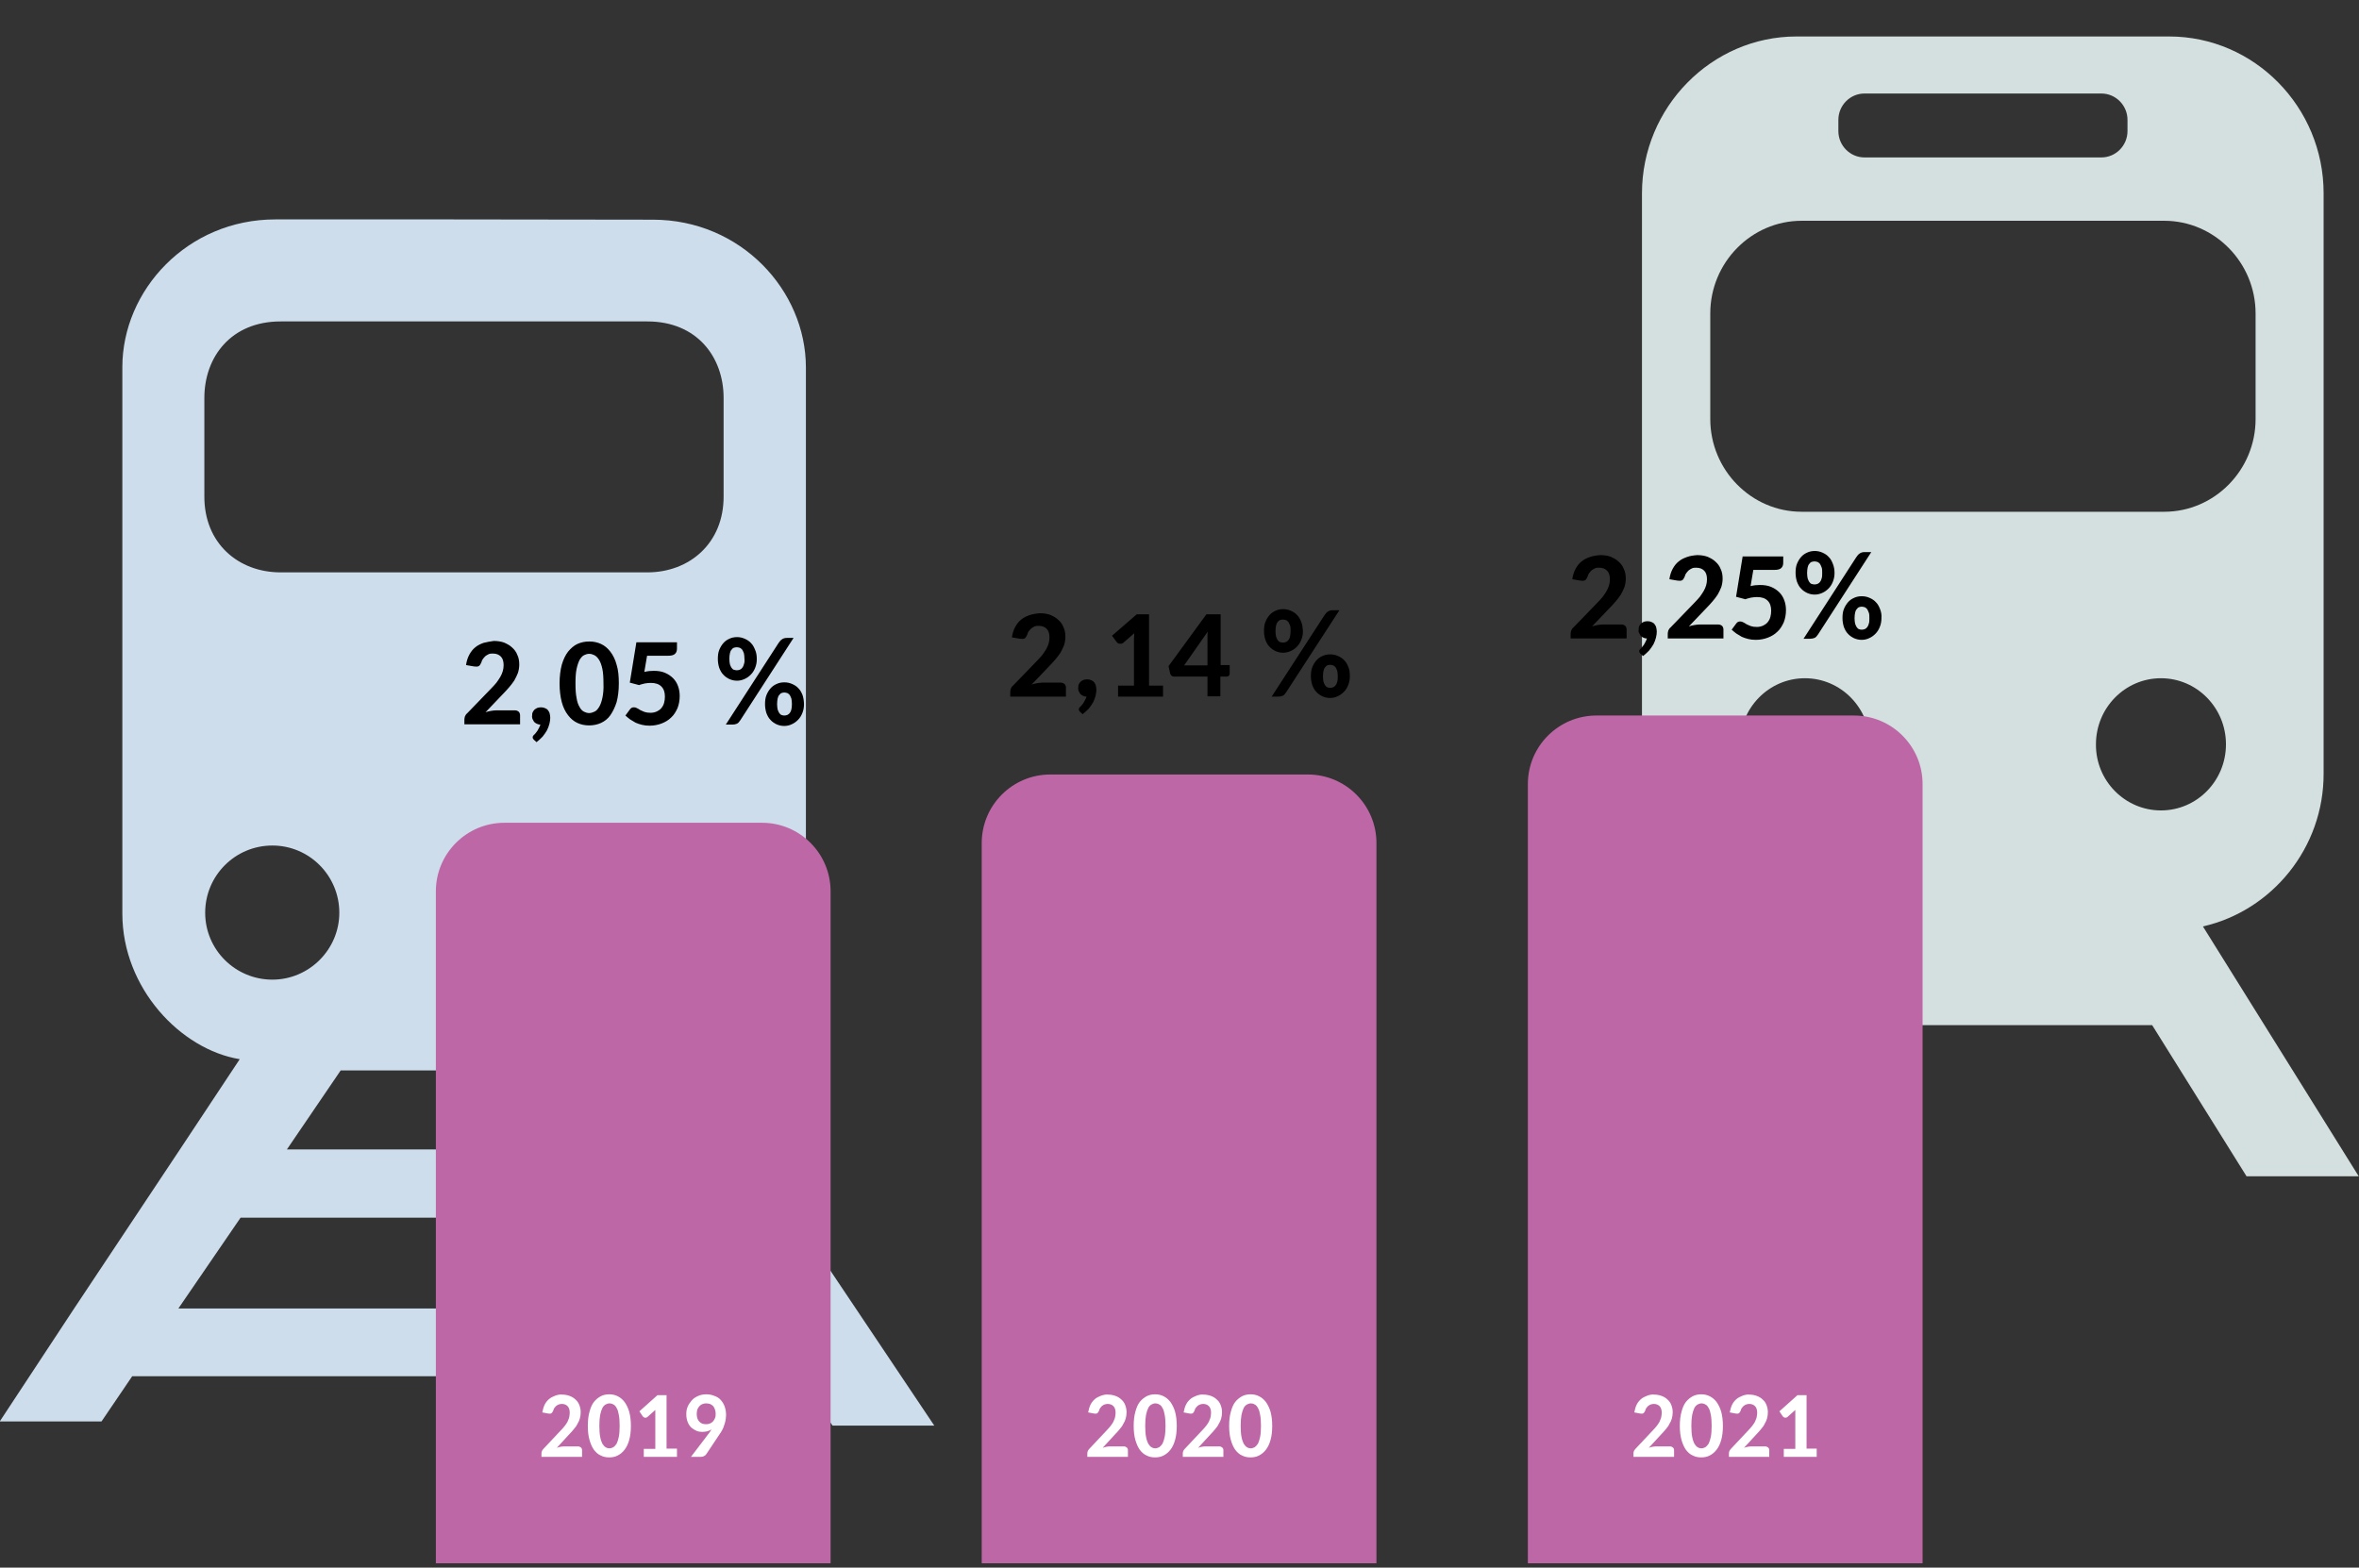 <?xml version="1.0" encoding="UTF-8"?>
<svg xmlns="http://www.w3.org/2000/svg" xmlns:xlink="http://www.w3.org/1999/xlink" version="1.1" id="Ebene_1" x="0px" y="0px" width="860px" height="571.6px" viewBox="0 0 860 571.6" style="enable-background:new 0 0 860 571.6;" xml:space="preserve">
<rect x="0" y="0" width="860" height="571.6" fill="#333333" stroke="none"/>
<style type="text/css">
	.st0{clip-path:url(#SVGID_2_);fill:#D3E0DF;}
	.st1{clip-path:url(#SVGID_2_);fill:#CDDDEB;}
	.st2{fill:#BE67A6;}
	.st3{fill:#FFFFFF;}
</style>
<g>
	<g>
		<defs>
			<rect id="SVGID_1_" width="859.9" height="570"></rect>
		</defs>
		<clipPath id="SVGID_2_">
			<use xlink:href="#SVGID_1_" style="overflow:visible;"></use>
		</clipPath>
		<path class="st0" d="M803.1,337.8l56.8,91.1H819l-34.4-55.1H661.1l-34.4,55.1h-40.8l56.8-91.1c-25.2-5.7-44.1-28.6-44.1-55.8V70.5    c0-31.4,25.4-57.2,56.3-57.2h135.9c31,0,56.3,25.7,56.3,57.2V282C847.2,309.2,828.2,332.1,803.1,337.8L803.1,337.8z M787.8,295.5    c13.1,0,23.7-10.8,23.7-24.1c0-13.3-10.6-24.1-23.7-24.1c-13.1,0-23.7,10.8-23.7,24.1C764,284.7,774.7,295.5,787.8,295.5    L787.8,295.5z M658,295.5c13.1,0,23.7-10.8,23.7-24.1c0-13.3-10.6-24.1-23.7-24.1c-13.1,0-23.7,10.8-23.7,24.1    C634.2,284.7,644.9,295.5,658,295.5L658,295.5z M775.6,43.7c0-5.3-4.3-9.6-9.5-9.6h-86.4c-5.2,0-9.5,4.3-9.5,9.6v4.1    c0,5.3,4.3,9.6,9.5,9.6h86.4c5.2,0,9.5-4.3,9.5-9.6V43.7L775.6,43.7z M822.3,114.3c0-18.6-15-33.8-33.3-33.8H656.8    c-18.3,0-33.3,15.2-33.3,33.8v38.5c0,18.6,15,33.8,33.3,33.8H789c18.3,0,33.3-15.2,33.3-33.8V114.3L822.3,114.3z"></path>
		<path class="st1" d="M65.1,477L87.7,444h164l22.6,33.1H65.1L65.1,477z M104.6,419.1l19.6-28.8H215l19.7,28.8H104.6L104.6,419.1z     M99.3,357.2c-13.5,0-24.5-10.9-24.5-24.4c0-13.5,10.9-24.5,24.5-24.5c13.5,0,24.4,11,24.4,24.5    C123.7,346.2,112.7,357.2,99.3,357.2 M238.5,357.2c-13.5,0-24.5-10.9-24.5-24.4c0-13.5,10.9-24.5,24.5-24.5    c13.5,0,24.4,11,24.4,24.5C262.9,346.2,252,357.2,238.5,357.2 M102.3,208.7c-15.4,0-27.9-10.6-27.8-27.8v-35.8    c0-14.9,9.7-27.9,27.8-27.9H236c18.1,0,27.8,13,27.8,27.9v35.8c0.1,17.2-12.5,27.8-27.8,27.8H102.3L102.3,208.7z M163.3,80    l-62.9,0c-32.1,0-55.8,25.8-55.8,53.9v199.2c0,27.2,21.3,49.6,42.8,53.1l-21.8,32.9L27.1,477l-27.2,41.3H37l11.2-16.5h243l12.3,18    h37.1l-89.6-133.7c21.4-3.5,42.8-25.8,42.8-53.1V134c0-28.1-23.7-53.9-55.8-53.9L163.3,80L163.3,80z"></path>
	</g>
	<path d="M176.3,234.4c-1.1,0.4-2.2,0.9-3,1.6c-0.9,0.7-1.6,1.6-2.2,2.7c-0.6,1.1-1,2.4-1.2,3.8l2.9,0.5c0.7,0.1,1.3,0.1,1.7-0.1   c0.4-0.2,0.7-0.7,1-1.4c0.1-0.5,0.3-0.9,0.6-1.3c0.3-0.4,0.6-0.7,0.9-1c0.4-0.3,0.8-0.5,1.2-0.7c0.5-0.2,0.9-0.2,1.5-0.2   c1.3,0,2.2,0.4,2.9,1.1c0.7,0.7,1,1.8,1,3.1c0,0.8-0.1,1.5-0.3,2.2c-0.2,0.7-0.5,1.4-0.9,2.1c-0.4,0.7-0.9,1.4-1.4,2.1   c-0.6,0.7-1.2,1.4-2,2.2l-8.7,9c-0.4,0.3-0.6,0.7-0.8,1.1c-0.1,0.4-0.2,0.8-0.2,1.1v1.8h20.3v-3.3c0-0.5-0.2-1-0.5-1.3   c-0.4-0.3-0.8-0.5-1.4-0.5h-6.8c-0.6,0-1.2,0.1-1.9,0.2c-0.7,0.1-1.4,0.3-2,0.5l6.4-6.7c0.8-0.8,1.5-1.6,2.2-2.4   c0.7-0.8,1.3-1.6,1.9-2.5c0.5-0.9,0.9-1.7,1.3-2.7c0.3-0.9,0.5-2,0.5-3.1c0-1.3-0.2-2.5-0.7-3.5c-0.4-1.1-1.1-2-1.9-2.7   c-0.8-0.8-1.8-1.3-2.9-1.8c-1.1-0.4-2.4-0.6-3.8-0.6C178.7,233.9,177.4,234.1,176.3,234.4L176.3,234.4z M194.1,262.1   c0.2,0.4,0.4,0.7,0.6,1.1c0.3,0.3,0.6,0.5,1,0.7c0.4,0.2,0.8,0.3,1.3,0.3c-0.1,0.4-0.3,0.8-0.5,1.2c-0.2,0.4-0.4,0.7-0.6,1.1   c-0.2,0.3-0.5,0.6-0.7,0.9c-0.2,0.2-0.4,0.5-0.6,0.6c-0.1,0.1-0.2,0.3-0.3,0.4c-0.1,0.2-0.1,0.3-0.1,0.4c0,0.2,0,0.3,0.1,0.5   c0.1,0.1,0.2,0.3,0.3,0.4l1,0.9c0.8-0.6,1.5-1.3,2.2-2c0.6-0.7,1.1-1.5,1.6-2.3c0.4-0.8,0.7-1.6,0.9-2.4c0.2-0.8,0.3-1.5,0.3-2.2   c0-0.5-0.1-1-0.2-1.5c-0.1-0.5-0.4-0.9-0.6-1.2c-0.3-0.4-0.6-0.6-1.1-0.8c-0.4-0.2-0.9-0.3-1.5-0.3c-0.5,0-0.9,0.1-1.3,0.2   c-0.4,0.2-0.7,0.4-1,0.6c-0.3,0.3-0.5,0.6-0.7,1c-0.2,0.4-0.2,0.8-0.2,1.2C193.9,261.2,194,261.7,194.1,262.1L194.1,262.1z    M224.8,242.4c-0.5-1.9-1.3-3.5-2.3-4.8c-1-1.3-2.1-2.2-3.4-2.8c-1.3-0.6-2.7-0.9-4.3-0.9c-1.5,0-3,0.3-4.3,0.9   c-1.3,0.6-2.4,1.6-3.4,2.8c-1,1.3-1.7,2.8-2.3,4.8c-0.5,1.9-0.8,4.2-0.8,6.8s0.3,4.9,0.8,6.8c0.5,1.9,1.3,3.5,2.3,4.8   c1,1.3,2.1,2.2,3.4,2.8c1.3,0.6,2.7,0.9,4.3,0.9c1.5,0,3-0.3,4.3-0.9c1.3-0.6,2.5-1.5,3.4-2.8s1.7-2.9,2.3-4.8   c0.5-1.9,0.8-4.2,0.8-6.8S225.4,244.3,224.8,242.4L224.8,242.4z M219.6,254.5c-0.3,1.4-0.7,2.5-1.2,3.3c-0.5,0.8-1,1.4-1.7,1.7   c-0.6,0.3-1.3,0.5-1.9,0.5c-0.7,0-1.3-0.2-1.9-0.5c-0.6-0.3-1.2-0.9-1.6-1.7c-0.5-0.8-0.9-1.9-1.1-3.3c-0.3-1.4-0.4-3.2-0.4-5.3   c0-2.1,0.1-3.9,0.4-5.3c0.3-1.4,0.7-2.5,1.1-3.3c0.5-0.8,1-1.4,1.6-1.7c0.6-0.3,1.2-0.5,1.9-0.5c0.7,0,1.3,0.2,1.9,0.5   c0.6,0.3,1.2,0.9,1.7,1.7c0.5,0.8,0.9,1.9,1.2,3.3c0.3,1.4,0.4,3.2,0.4,5.3C220.1,251.3,219.9,253.1,219.6,254.5L219.6,254.5z    M246.7,234.2H232l-2.4,14.7l3.4,0.9c0.7-0.3,1.4-0.4,2.1-0.6c0.7-0.1,1.4-0.2,2.1-0.2c1.7,0,3,0.4,3.9,1.3   c0.9,0.9,1.3,2.1,1.3,3.7c0,0.8-0.1,1.6-0.3,2.3c-0.2,0.7-0.5,1.3-1,1.9c-0.4,0.5-1,0.9-1.6,1.2c-0.7,0.3-1.4,0.5-2.3,0.5   c-0.9,0-1.6-0.1-2.2-0.3c-0.6-0.2-1.1-0.5-1.6-0.7c-0.4-0.3-0.8-0.5-1.2-0.7c-0.3-0.2-0.7-0.3-1.1-0.3c-0.6,0-1,0.2-1.4,0.7   l-1.7,2.3c0.5,0.5,1.1,0.9,1.7,1.4c0.6,0.4,1.3,0.8,2,1.2c0.7,0.3,1.5,0.6,2.4,0.8s1.7,0.3,2.7,0.3c1.6,0,3.1-0.3,4.4-0.8   c1.3-0.5,2.5-1.2,3.5-2.2c1-0.9,1.7-2.1,2.3-3.4c0.5-1.3,0.8-2.8,0.8-4.4c0-1.3-0.2-2.5-0.6-3.6c-0.4-1.1-1-2.1-1.8-2.9   c-0.8-0.8-1.8-1.5-3-2c-1.2-0.5-2.5-0.7-4.1-0.7c-1.1,0-2.2,0.1-3.4,0.4l1-5.9h7.7c1.1,0,2-0.2,2.5-0.7c0.5-0.5,0.7-1.1,0.7-1.9   V234.2L246.7,234.2z M275.3,237c-0.4-1-0.8-1.8-1.5-2.5c-0.6-0.7-1.4-1.2-2.3-1.6c-0.9-0.4-1.8-0.6-2.8-0.6c-1,0-2,0.2-2.8,0.6   c-0.9,0.4-1.6,0.9-2.2,1.6c-0.6,0.7-1.1,1.5-1.5,2.5c-0.4,1-0.5,2.1-0.5,3.3c0,1.2,0.2,2.2,0.5,3.2c0.4,1,0.8,1.8,1.5,2.5   c0.6,0.7,1.4,1.2,2.2,1.6c0.9,0.4,1.8,0.6,2.8,0.6c0.9,0,1.8-0.2,2.7-0.6c0.9-0.4,1.6-0.9,2.3-1.6c0.7-0.7,1.2-1.5,1.6-2.5   c0.4-1,0.6-2,0.6-3.2C275.9,239,275.7,237.9,275.3,237L275.3,237z M271.2,242.2c-0.1,0.5-0.3,0.9-0.6,1.3c-0.2,0.3-0.5,0.5-0.9,0.7   c-0.3,0.1-0.7,0.2-1.1,0.2c-0.4,0-0.7-0.1-1.1-0.2c-0.3-0.1-0.6-0.4-0.8-0.7c-0.2-0.3-0.4-0.7-0.6-1.3c-0.1-0.5-0.2-1.2-0.2-2   c0-0.8,0.1-1.5,0.2-2c0.1-0.5,0.3-1,0.6-1.3c0.2-0.3,0.5-0.6,0.8-0.7c0.3-0.1,0.7-0.2,1.1-0.2c0.4,0,0.7,0.1,1.1,0.2   c0.3,0.1,0.6,0.4,0.9,0.7c0.2,0.3,0.4,0.8,0.6,1.3c0.1,0.5,0.2,1.2,0.2,2C271.5,241,271.4,241.7,271.2,242.2L271.2,242.2z    M292.6,253.5c-0.4-1-0.8-1.8-1.5-2.5c-0.6-0.7-1.4-1.2-2.3-1.6c-0.9-0.4-1.8-0.6-2.9-0.6c-1,0-2,0.2-2.8,0.6   c-0.9,0.4-1.6,0.9-2.2,1.6c-0.6,0.7-1.1,1.5-1.5,2.5c-0.4,1-0.5,2.1-0.5,3.3c0,1.2,0.2,2.2,0.5,3.2c0.4,1,0.8,1.8,1.5,2.5   c0.6,0.7,1.4,1.2,2.2,1.6c0.9,0.4,1.8,0.6,2.8,0.6c0.9,0,1.9-0.2,2.7-0.6c0.9-0.4,1.6-0.9,2.3-1.6c0.7-0.7,1.2-1.5,1.6-2.5   c0.4-1,0.6-2,0.6-3.2C293.1,255.6,292.9,254.5,292.6,253.5L292.6,253.5z M288.5,258.7c-0.1,0.5-0.3,0.9-0.6,1.3   c-0.2,0.3-0.5,0.5-0.9,0.7c-0.3,0.1-0.7,0.2-1.1,0.2c-0.4,0-0.7-0.1-1-0.2s-0.6-0.4-0.8-0.7c-0.2-0.3-0.4-0.7-0.6-1.3   c-0.1-0.5-0.2-1.2-0.2-2c0-0.8,0.1-1.5,0.2-2c0.1-0.5,0.3-1,0.6-1.3c0.2-0.3,0.5-0.6,0.8-0.7c0.3-0.1,0.7-0.2,1-0.2   c0.4,0,0.7,0.1,1.1,0.2c0.3,0.1,0.6,0.4,0.9,0.7c0.2,0.3,0.4,0.8,0.6,1.3c0.1,0.5,0.2,1.2,0.2,2   C288.7,257.6,288.6,258.2,288.5,258.7L288.5,258.7z M289.3,232.6h-2.5c-0.7,0-1.3,0.2-1.7,0.5c-0.5,0.3-0.9,0.8-1.3,1.4l-19.2,29.7   h2.4c0.6,0,1.1-0.1,1.6-0.3c0.5-0.2,0.9-0.7,1.3-1.3L289.3,232.6L289.3,232.6z"></path>
	<path d="M375.3,224.3c-1.1,0.4-2.2,0.9-3,1.6c-0.9,0.7-1.6,1.6-2.2,2.7c-0.6,1.1-1,2.4-1.2,3.8l2.9,0.5c0.7,0.1,1.3,0.1,1.7-0.1   c0.4-0.2,0.7-0.7,1-1.4c0.1-0.5,0.3-0.9,0.6-1.3c0.3-0.4,0.6-0.7,0.9-1c0.4-0.3,0.8-0.5,1.2-0.7c0.5-0.2,0.9-0.2,1.5-0.2   c1.3,0,2.2,0.4,2.9,1.1c0.7,0.7,1,1.8,1,3.1c0,0.8-0.1,1.5-0.3,2.2c-0.2,0.7-0.5,1.4-0.9,2.1c-0.4,0.7-0.9,1.4-1.4,2.1   c-0.6,0.7-1.2,1.4-2,2.2l-8.7,9c-0.4,0.3-0.6,0.7-0.8,1.1c-0.1,0.4-0.2,0.8-0.2,1.1v1.8h20.3v-3.3c0-0.5-0.2-1-0.5-1.3   c-0.4-0.3-0.8-0.5-1.4-0.5H380c-0.6,0-1.2,0.1-1.9,0.2c-0.7,0.1-1.4,0.3-2,0.5l6.4-6.7c0.8-0.8,1.5-1.6,2.2-2.4   c0.7-0.8,1.3-1.6,1.9-2.5c0.5-0.9,0.9-1.7,1.3-2.7c0.3-0.9,0.5-2,0.5-3.1c0-1.3-0.2-2.5-0.7-3.5c-0.4-1.1-1.1-2-1.9-2.7   c-0.8-0.8-1.8-1.3-2.9-1.8c-1.1-0.4-2.4-0.6-3.8-0.6C377.7,223.7,376.5,223.9,375.3,224.3L375.3,224.3z M393.2,251.9   c0.2,0.4,0.4,0.7,0.6,1.1c0.3,0.3,0.6,0.5,1,0.7c0.4,0.2,0.8,0.3,1.3,0.3c-0.1,0.4-0.3,0.8-0.5,1.2c-0.2,0.4-0.4,0.7-0.6,1.1   c-0.2,0.3-0.5,0.6-0.7,0.9c-0.2,0.2-0.4,0.5-0.6,0.6c-0.1,0.1-0.2,0.3-0.3,0.4c-0.1,0.2-0.1,0.3-0.1,0.4c0,0.2,0,0.3,0.1,0.5   c0.1,0.1,0.2,0.3,0.3,0.4l1,0.9c0.8-0.6,1.5-1.3,2.2-2c0.6-0.7,1.1-1.5,1.6-2.3c0.4-0.8,0.7-1.6,0.9-2.4c0.2-0.8,0.3-1.5,0.3-2.2   c0-0.5-0.1-1-0.2-1.5c-0.1-0.5-0.4-0.9-0.6-1.2c-0.3-0.4-0.6-0.6-1.1-0.8c-0.4-0.2-0.9-0.3-1.5-0.3c-0.5,0-0.9,0.1-1.3,0.2   c-0.4,0.2-0.7,0.4-1,0.6c-0.3,0.3-0.5,0.6-0.7,1c-0.2,0.4-0.2,0.8-0.2,1.2C393,251.1,393.1,251.5,393.2,251.9L393.2,251.9z    M407.6,254h16.4V250h-5.1v-26h-4.5l-9,7.8l1.7,2.3c0.1,0.1,0.2,0.2,0.4,0.4c0.2,0.1,0.4,0.2,0.6,0.2s0.5,0,0.7,0   c0.3,0,0.5-0.2,0.8-0.4l3.9-3.4c0,0.8-0.1,1.5-0.1,2.2V250h-5.8V254L407.6,254z M445,224h-5.2L426,242.9l0.6,2.7   c0.1,0.3,0.3,0.6,0.5,0.8c0.3,0.2,0.6,0.3,0.9,0.3h12.2v7.2h4.7v-7.2h2.3c0.3,0,0.6-0.1,0.8-0.3c0.2-0.2,0.3-0.5,0.3-0.8v-3.1H445   V224L445,224z M440.2,242.6h-8.5l8.6-12.3c-0.1,0.6-0.1,1.1-0.1,1.6c0,0.5,0,1,0,1.4V242.6L440.2,242.6z M474.4,226.8   c-0.4-1-0.8-1.8-1.5-2.5c-0.6-0.7-1.4-1.2-2.3-1.6c-0.9-0.4-1.8-0.6-2.8-0.6c-1,0-2,0.2-2.8,0.6c-0.9,0.4-1.6,0.9-2.2,1.6   c-0.6,0.7-1.1,1.5-1.5,2.5c-0.4,1-0.5,2.1-0.5,3.3c0,1.2,0.2,2.2,0.5,3.2c0.4,1,0.8,1.8,1.5,2.5c0.6,0.7,1.4,1.2,2.2,1.6   c0.9,0.4,1.8,0.6,2.8,0.6c0.9,0,1.8-0.2,2.7-0.6c0.9-0.4,1.6-0.9,2.3-1.6c0.7-0.7,1.2-1.5,1.6-2.5c0.4-1,0.6-2,0.6-3.2   C474.9,228.9,474.8,227.8,474.4,226.8L474.4,226.8z M470.3,232.1c-0.1,0.5-0.3,0.9-0.6,1.3c-0.2,0.3-0.5,0.5-0.9,0.7   c-0.3,0.1-0.7,0.2-1.1,0.2c-0.4,0-0.7-0.1-1.1-0.2c-0.3-0.1-0.6-0.4-0.8-0.7c-0.2-0.3-0.4-0.7-0.6-1.3c-0.1-0.5-0.2-1.2-0.2-2   c0-0.8,0.1-1.5,0.2-2c0.1-0.5,0.3-1,0.6-1.3c0.2-0.3,0.5-0.6,0.8-0.7c0.3-0.1,0.7-0.2,1.1-0.2c0.4,0,0.7,0.1,1.1,0.2   c0.3,0.1,0.6,0.4,0.9,0.7c0.2,0.3,0.4,0.8,0.6,1.3s0.2,1.2,0.2,2C470.5,230.9,470.4,231.5,470.3,232.1L470.3,232.1z M491.6,243.3   c-0.4-1-0.8-1.8-1.5-2.5c-0.6-0.7-1.4-1.2-2.3-1.6c-0.9-0.4-1.8-0.6-2.9-0.6c-1,0-2,0.2-2.8,0.6c-0.9,0.4-1.6,0.9-2.2,1.6   c-0.6,0.7-1.1,1.5-1.5,2.5c-0.4,1-0.5,2.1-0.5,3.3c0,1.2,0.2,2.2,0.5,3.2c0.4,1,0.8,1.8,1.5,2.5c0.6,0.7,1.4,1.2,2.2,1.6   c0.9,0.4,1.8,0.6,2.8,0.6c0.9,0,1.9-0.2,2.7-0.6c0.9-0.4,1.6-0.9,2.3-1.6c0.7-0.7,1.2-1.5,1.6-2.5c0.4-1,0.6-2,0.6-3.2   C492.1,245.4,492,244.3,491.6,243.3L491.6,243.3z M487.5,248.6c-0.1,0.5-0.3,0.9-0.6,1.3c-0.2,0.3-0.5,0.5-0.9,0.7   c-0.3,0.1-0.7,0.2-1.1,0.2c-0.4,0-0.7-0.1-1-0.2c-0.3-0.1-0.6-0.4-0.8-0.7c-0.2-0.3-0.4-0.7-0.6-1.3c-0.1-0.5-0.2-1.2-0.2-2   c0-0.8,0.1-1.5,0.2-2c0.1-0.5,0.3-1,0.6-1.3c0.2-0.3,0.5-0.6,0.8-0.7c0.3-0.1,0.7-0.2,1-0.2c0.4,0,0.7,0.1,1.1,0.2   c0.3,0.1,0.6,0.4,0.9,0.7c0.2,0.3,0.4,0.8,0.6,1.3c0.1,0.5,0.2,1.2,0.2,2C487.7,247.4,487.7,248,487.5,248.6L487.5,248.6z    M488.3,222.5h-2.5c-0.7,0-1.3,0.2-1.7,0.5c-0.5,0.3-0.9,0.8-1.3,1.4L463.6,254h2.4c0.6,0,1.1-0.1,1.6-0.3c0.5-0.2,0.9-0.7,1.3-1.3   L488.3,222.5L488.3,222.5z"></path>
	<path d="M579.6,203.1c-1.1,0.4-2.2,0.9-3,1.6c-0.9,0.7-1.6,1.6-2.2,2.7c-0.6,1.1-1,2.4-1.2,3.8l2.9,0.5c0.7,0.1,1.3,0.1,1.7-0.1   c0.4-0.2,0.7-0.7,1-1.4c0.1-0.5,0.3-0.9,0.6-1.3c0.3-0.4,0.6-0.7,0.9-1c0.4-0.3,0.8-0.5,1.2-0.7c0.5-0.2,0.9-0.2,1.5-0.2   c1.3,0,2.2,0.4,2.9,1.1c0.7,0.7,1,1.8,1,3.1c0,0.8-0.1,1.5-0.3,2.2c-0.2,0.7-0.5,1.4-0.9,2.1c-0.4,0.7-0.9,1.4-1.4,2.1   c-0.6,0.7-1.2,1.4-2,2.2l-8.7,9c-0.4,0.3-0.6,0.7-0.8,1.1c-0.1,0.4-0.2,0.8-0.2,1.1v1.8H593v-3.3c0-0.5-0.2-1-0.5-1.3   c-0.4-0.3-0.8-0.5-1.4-0.5h-6.8c-0.6,0-1.2,0.1-1.9,0.2c-0.7,0.1-1.4,0.3-2,0.5l6.4-6.7c0.8-0.8,1.5-1.6,2.2-2.4   c0.7-0.8,1.3-1.6,1.9-2.5c0.5-0.9,0.9-1.7,1.3-2.7c0.3-0.9,0.5-2,0.5-3.1c0-1.3-0.2-2.5-0.7-3.5c-0.4-1.1-1.1-2-1.9-2.7   c-0.8-0.8-1.8-1.3-2.9-1.8c-1.1-0.4-2.4-0.6-3.8-0.6C582,202.5,580.8,202.7,579.6,203.1L579.6,203.1z M597.5,230.7   c0.2,0.4,0.4,0.7,0.6,1.1c0.3,0.3,0.6,0.5,1,0.7c0.4,0.2,0.8,0.3,1.3,0.3c-0.1,0.4-0.3,0.8-0.5,1.2c-0.2,0.4-0.4,0.7-0.6,1.1   c-0.2,0.3-0.5,0.6-0.7,0.9c-0.2,0.2-0.4,0.5-0.6,0.6c-0.1,0.1-0.2,0.3-0.3,0.4c-0.1,0.2-0.1,0.3-0.1,0.4c0,0.2,0,0.3,0.1,0.5   c0.1,0.1,0.2,0.3,0.3,0.4l1,0.9c0.8-0.6,1.5-1.3,2.2-2c0.6-0.7,1.1-1.5,1.6-2.3c0.4-0.8,0.7-1.6,0.9-2.4c0.2-0.8,0.3-1.5,0.3-2.2   c0-0.5-0.1-1-0.2-1.5c-0.1-0.5-0.4-0.9-0.6-1.2c-0.3-0.4-0.6-0.6-1.1-0.8c-0.4-0.2-0.9-0.3-1.5-0.3c-0.5,0-0.9,0.1-1.3,0.2   c-0.4,0.2-0.7,0.4-1,0.6c-0.3,0.3-0.5,0.6-0.7,1c-0.2,0.4-0.2,0.8-0.2,1.2C597.3,229.9,597.3,230.3,597.5,230.7L597.5,230.7z    M615,203.1c-1.1,0.4-2.2,0.9-3,1.6c-0.9,0.7-1.6,1.6-2.2,2.7c-0.6,1.1-1,2.4-1.2,3.8l2.9,0.5c0.7,0.1,1.3,0.1,1.7-0.1   c0.4-0.2,0.7-0.7,1-1.4c0.1-0.5,0.3-0.9,0.6-1.3c0.3-0.4,0.6-0.7,0.9-1c0.4-0.3,0.8-0.5,1.2-0.7c0.5-0.2,0.9-0.2,1.5-0.2   c1.3,0,2.2,0.4,2.9,1.1c0.7,0.7,1,1.8,1,3.1c0,0.8-0.1,1.5-0.3,2.2c-0.2,0.7-0.5,1.4-0.9,2.1c-0.4,0.7-0.9,1.4-1.4,2.1   c-0.6,0.7-1.2,1.4-2,2.2l-8.7,9c-0.4,0.3-0.6,0.7-0.8,1.1c-0.1,0.4-0.2,0.8-0.2,1.1v1.8h20.3v-3.3c0-0.5-0.2-1-0.5-1.3   c-0.4-0.3-0.8-0.5-1.4-0.5h-6.8c-0.6,0-1.2,0.1-1.9,0.2c-0.7,0.1-1.4,0.3-2,0.5l6.4-6.7c0.8-0.8,1.5-1.6,2.2-2.4   c0.7-0.8,1.3-1.6,1.9-2.5c0.5-0.9,0.9-1.7,1.3-2.7c0.3-0.9,0.5-2,0.5-3.1c0-1.3-0.2-2.5-0.7-3.5c-0.4-1.1-1.1-2-1.9-2.7   c-0.8-0.8-1.8-1.3-2.9-1.8c-1.1-0.4-2.4-0.6-3.8-0.6C617.4,202.5,616.1,202.7,615,203.1L615,203.1z M650,202.9h-14.7l-2.4,14.7   l3.4,0.9c0.7-0.3,1.4-0.4,2.1-0.6c0.7-0.1,1.4-0.2,2.1-0.2c1.7,0,3,0.4,3.9,1.3c0.9,0.9,1.3,2.1,1.3,3.7c0,0.8-0.1,1.6-0.3,2.3   c-0.2,0.7-0.5,1.3-1,1.9c-0.4,0.5-1,0.9-1.6,1.2c-0.7,0.3-1.4,0.5-2.3,0.5c-0.9,0-1.6-0.1-2.2-0.3c-0.6-0.2-1.1-0.5-1.6-0.7   c-0.4-0.3-0.8-0.5-1.2-0.7c-0.3-0.2-0.7-0.3-1.1-0.3c-0.6,0-1,0.2-1.4,0.7l-1.7,2.3c0.5,0.5,1.1,0.9,1.7,1.4c0.6,0.4,1.3,0.8,2,1.2   c0.7,0.3,1.5,0.6,2.4,0.8c0.8,0.2,1.7,0.3,2.7,0.3c1.6,0,3.1-0.3,4.4-0.8c1.3-0.5,2.5-1.2,3.5-2.2c1-0.9,1.7-2.1,2.3-3.4   c0.5-1.3,0.8-2.8,0.8-4.4c0-1.3-0.2-2.5-0.6-3.6c-0.4-1.1-1-2.1-1.8-2.9c-0.8-0.8-1.8-1.5-3-2c-1.2-0.5-2.5-0.7-4.1-0.7   c-1.1,0-2.2,0.1-3.4,0.4l1-5.9h7.7c1.1,0,2-0.2,2.5-0.7c0.5-0.5,0.7-1.1,0.7-1.9V202.9L650,202.9z M668.2,205.6   c-0.4-1-0.8-1.8-1.5-2.5c-0.6-0.7-1.4-1.2-2.3-1.6c-0.9-0.4-1.8-0.6-2.8-0.6c-1,0-2,0.2-2.8,0.6c-0.9,0.4-1.6,0.9-2.2,1.6   c-0.6,0.7-1.1,1.5-1.5,2.5c-0.4,1-0.5,2.1-0.5,3.3c0,1.2,0.2,2.2,0.5,3.2c0.4,1,0.8,1.8,1.5,2.5c0.6,0.7,1.4,1.2,2.2,1.6   c0.9,0.4,1.8,0.6,2.8,0.6c0.9,0,1.8-0.2,2.7-0.6c0.9-0.4,1.6-0.9,2.3-1.6c0.7-0.7,1.2-1.5,1.6-2.5c0.4-1,0.6-2,0.6-3.2   C668.8,207.7,668.6,206.6,668.2,205.6L668.2,205.6z M664.1,210.9c-0.1,0.5-0.3,0.9-0.6,1.3c-0.2,0.3-0.5,0.5-0.9,0.7   c-0.3,0.1-0.7,0.2-1.1,0.2c-0.4,0-0.7-0.1-1.1-0.2c-0.3-0.1-0.6-0.4-0.8-0.7c-0.2-0.3-0.4-0.7-0.6-1.3c-0.1-0.5-0.2-1.2-0.2-2   c0-0.8,0.1-1.5,0.2-2c0.1-0.5,0.3-1,0.6-1.3c0.2-0.3,0.5-0.6,0.8-0.7c0.3-0.1,0.7-0.2,1.1-0.2c0.4,0,0.7,0.1,1.1,0.2   c0.3,0.1,0.6,0.4,0.9,0.7c0.2,0.3,0.4,0.8,0.6,1.3s0.2,1.2,0.2,2C664.3,209.7,664.3,210.4,664.1,210.9L664.1,210.9z M685.4,222.1   c-0.4-1-0.8-1.8-1.5-2.5c-0.6-0.7-1.4-1.2-2.3-1.6c-0.9-0.4-1.8-0.6-2.9-0.6c-1,0-2,0.2-2.8,0.6c-0.9,0.4-1.6,0.9-2.2,1.6   c-0.6,0.7-1.1,1.5-1.5,2.5c-0.4,1-0.5,2.1-0.5,3.3c0,1.2,0.2,2.2,0.5,3.2c0.4,1,0.8,1.8,1.5,2.5c0.6,0.7,1.4,1.2,2.2,1.6   c0.9,0.4,1.8,0.6,2.8,0.6c0.9,0,1.9-0.2,2.7-0.6c0.9-0.4,1.6-0.9,2.3-1.6c0.7-0.7,1.2-1.5,1.6-2.5c0.4-1,0.6-2,0.6-3.2   C686,224.2,685.8,223.1,685.4,222.1L685.4,222.1z M681.3,227.4c-0.1,0.5-0.3,0.9-0.6,1.3s-0.5,0.5-0.9,0.7   c-0.3,0.1-0.7,0.2-1.1,0.2c-0.4,0-0.7-0.1-1-0.2c-0.3-0.1-0.6-0.4-0.8-0.7c-0.2-0.3-0.4-0.7-0.6-1.3c-0.1-0.5-0.2-1.2-0.2-2   c0-0.8,0.1-1.5,0.2-2s0.3-1,0.6-1.3c0.2-0.3,0.5-0.6,0.8-0.7c0.3-0.1,0.7-0.2,1-0.2c0.4,0,0.7,0.1,1.1,0.2c0.3,0.1,0.6,0.4,0.9,0.7   c0.2,0.3,0.4,0.8,0.6,1.3s0.2,1.2,0.2,2C681.5,226.2,681.5,226.9,681.3,227.4L681.3,227.4z M682.2,201.3h-2.5   c-0.7,0-1.3,0.2-1.7,0.5c-0.5,0.3-0.9,0.8-1.3,1.4l-19.2,29.7h2.4c0.6,0,1.1-0.1,1.6-0.3c0.5-0.2,0.9-0.7,1.3-1.3L682.2,201.3   L682.2,201.3z"></path>
	<path class="st2" d="M183.9,300c-13.8,0-25,11.2-25,25v245h143.9V325c0-13.8-11.2-25-25-25H183.9L183.9,300z"></path>
	<path class="st2" d="M382.9,282.4c-13.8,0-25,11.2-25,25V570h143.9V307.4c0-13.8-11.2-25-25-25H382.9L382.9,282.4z"></path>
	<path class="st2" d="M582,260.9c-13.8,0-25,11.2-25,25V570h143.9V285.9c0-13.8-11.2-25-25-25H582L582,260.9z"></path>
	<path class="st3" d="M202.4,508.9c-0.8,0.3-1.6,0.7-2.2,1.2c-0.6,0.5-1.2,1.2-1.6,2c-0.4,0.8-0.7,1.8-0.9,2.9l2.1,0.4   c0.5,0.1,0.9,0.1,1.2-0.1c0.3-0.2,0.5-0.5,0.7-1c0.1-0.3,0.2-0.7,0.4-0.9c0.2-0.3,0.4-0.5,0.7-0.8c0.3-0.2,0.6-0.4,0.9-0.5   c0.3-0.1,0.7-0.2,1.1-0.2c0.9,0,1.6,0.3,2.1,0.8c0.5,0.5,0.8,1.3,0.8,2.4c0,0.6-0.1,1.1-0.2,1.7c-0.1,0.5-0.4,1-0.6,1.6   c-0.3,0.5-0.6,1-1,1.5c-0.4,0.5-0.9,1.1-1.4,1.6l-6.3,6.7c-0.3,0.3-0.4,0.5-0.6,0.8c-0.1,0.3-0.2,0.6-0.2,0.8v1.4h14.8v-2.4   c0-0.4-0.1-0.7-0.4-1c-0.3-0.2-0.6-0.4-1-0.4h-4.9c-0.4,0-0.9,0-1.4,0.1c-0.5,0.1-1,0.2-1.5,0.4l4.6-5c0.6-0.6,1.1-1.2,1.6-1.8   c0.5-0.6,1-1.2,1.3-1.9c0.4-0.6,0.7-1.3,0.9-2c0.2-0.7,0.3-1.5,0.3-2.3c0-1-0.2-1.8-0.5-2.6c-0.3-0.8-0.8-1.5-1.4-2   c-0.6-0.6-1.3-1-2.1-1.3c-0.8-0.3-1.7-0.5-2.8-0.5C204.1,508.4,203.2,508.6,202.4,508.9L202.4,508.9z M229.4,514.8   c-0.4-1.4-1-2.6-1.7-3.6c-0.7-0.9-1.5-1.6-2.5-2.1c-1-0.5-2-0.7-3.1-0.7s-2.1,0.2-3.1,0.7c-0.9,0.5-1.8,1.2-2.5,2.1   c-0.7,0.9-1.2,2.1-1.6,3.6c-0.4,1.4-0.6,3.1-0.6,5.1c0,2,0.2,3.7,0.6,5.1c0.4,1.4,0.9,2.6,1.6,3.6c0.7,0.9,1.5,1.7,2.5,2.1   c0.9,0.5,2,0.7,3.1,0.7s2.2-0.2,3.1-0.7c1-0.5,1.8-1.2,2.5-2.1c0.7-0.9,1.3-2.1,1.7-3.6c0.4-1.4,0.6-3.1,0.6-5.1   C230,518,229.8,516.3,229.4,514.8L229.4,514.8z M225.6,523.9c-0.2,1-0.5,1.9-0.8,2.5c-0.4,0.6-0.8,1-1.2,1.3   c-0.5,0.2-0.9,0.4-1.4,0.4c-0.5,0-0.9-0.1-1.4-0.4c-0.4-0.2-0.8-0.7-1.2-1.3c-0.3-0.6-0.6-1.4-0.8-2.5c-0.2-1-0.3-2.4-0.3-4   c0-1.6,0.1-2.9,0.3-4c0.2-1,0.5-1.9,0.8-2.5c0.3-0.6,0.7-1,1.2-1.3c0.4-0.2,0.9-0.4,1.4-0.4c0.5,0,0.9,0.1,1.4,0.4   c0.5,0.2,0.9,0.7,1.2,1.3c0.4,0.6,0.6,1.4,0.8,2.5c0.2,1,0.3,2.4,0.3,4C225.9,521.5,225.8,522.9,225.6,523.9L225.6,523.9z    M234.9,531.2h11.9v-3H243v-19.5h-3.3l-6.6,5.9l1.2,1.8c0.1,0.1,0.2,0.2,0.3,0.3c0.1,0.1,0.3,0.1,0.4,0.2s0.3,0,0.5,0   c0.2,0,0.4-0.1,0.6-0.3l2.8-2.5c0,0.6,0,1.1,0,1.6v12.6h-4.2V531.2L234.9,531.2z M251.9,531.2h3.6c0.5,0,0.9-0.1,1.2-0.3   c0.4-0.2,0.6-0.4,0.8-0.7l4.8-7.2c0.4-0.5,0.7-1.1,1-1.6c0.3-0.5,0.5-1.1,0.7-1.7c0.2-0.6,0.4-1.2,0.5-1.8c0.1-0.6,0.2-1.3,0.2-2   c0-1.1-0.2-2.1-0.5-3c-0.3-0.9-0.8-1.7-1.4-2.4c-0.6-0.7-1.4-1.2-2.3-1.5c-0.9-0.4-1.9-0.6-3-0.6c-1.1,0-2.1,0.2-3,0.6   c-0.9,0.4-1.7,0.9-2.3,1.6c-0.6,0.7-1.1,1.4-1.5,2.3c-0.4,0.9-0.5,1.8-0.5,2.8c0,1.1,0.2,2,0.5,2.8c0.3,0.8,0.8,1.5,1.3,2   c0.6,0.5,1.2,0.9,1.9,1.2c0.7,0.3,1.4,0.4,2.1,0.4c0.6,0,1.2-0.1,1.8-0.2c0.6-0.2,1.1-0.4,1.6-0.7c-0.1,0.2-0.3,0.4-0.4,0.6   c-0.1,0.2-0.3,0.4-0.4,0.6L251.9,531.2L251.9,531.2z M260.7,517c-0.2,0.5-0.4,0.8-0.7,1.2c-0.3,0.3-0.6,0.6-1.1,0.8   c-0.4,0.2-0.9,0.3-1.5,0.3c-1.1,0-1.9-0.3-2.5-1c-0.6-0.6-0.9-1.6-0.9-2.8c0-0.5,0.1-1,0.2-1.5c0.2-0.5,0.4-0.8,0.7-1.2   c0.3-0.3,0.6-0.6,1.1-0.8c0.4-0.2,0.9-0.3,1.4-0.3c0.5,0,1,0.1,1.4,0.2c0.4,0.2,0.8,0.4,1.1,0.7c0.3,0.3,0.5,0.7,0.7,1.2   c0.2,0.5,0.3,1,0.3,1.6C260.9,516,260.9,516.5,260.7,517L260.7,517z"></path>
	<path class="st3" d="M401.4,508.9c-0.8,0.3-1.6,0.7-2.2,1.2c-0.6,0.5-1.2,1.2-1.6,2c-0.4,0.8-0.7,1.8-0.9,2.9l2.1,0.4   c0.5,0.1,0.9,0.1,1.2-0.1c0.3-0.2,0.5-0.5,0.7-1c0.1-0.3,0.2-0.7,0.4-0.9c0.2-0.3,0.4-0.5,0.7-0.8c0.3-0.2,0.6-0.4,0.9-0.5   c0.3-0.1,0.7-0.2,1.1-0.2c0.9,0,1.6,0.3,2.1,0.8c0.5,0.5,0.8,1.3,0.8,2.4c0,0.6-0.1,1.1-0.2,1.7c-0.1,0.5-0.4,1-0.6,1.6   c-0.3,0.5-0.6,1-1,1.5c-0.4,0.5-0.9,1.1-1.4,1.6l-6.3,6.7c-0.3,0.3-0.4,0.5-0.6,0.8c-0.1,0.3-0.2,0.6-0.2,0.8v1.4h14.8v-2.4   c0-0.4-0.1-0.7-0.4-1c-0.3-0.2-0.6-0.4-1-0.4h-4.9c-0.4,0-0.9,0-1.4,0.1c-0.5,0.1-1,0.2-1.5,0.4l4.6-5c0.6-0.6,1.1-1.2,1.6-1.8   c0.5-0.6,1-1.2,1.3-1.9c0.4-0.6,0.7-1.3,0.9-2c0.2-0.7,0.3-1.5,0.3-2.3c0-1-0.2-1.8-0.5-2.6c-0.3-0.8-0.8-1.5-1.4-2   c-0.6-0.6-1.3-1-2.1-1.3c-0.8-0.3-1.7-0.5-2.8-0.5C403.2,508.4,402.3,508.6,401.4,508.9L401.4,508.9z M428.4,514.8   c-0.4-1.4-1-2.6-1.7-3.6c-0.7-0.9-1.5-1.6-2.5-2.1c-1-0.5-2-0.7-3.1-0.7s-2.1,0.2-3.1,0.7c-0.9,0.5-1.8,1.2-2.5,2.1   c-0.7,0.9-1.2,2.1-1.6,3.6c-0.4,1.4-0.6,3.1-0.6,5.1c0,2,0.2,3.7,0.6,5.1c0.4,1.4,0.9,2.6,1.6,3.6c0.7,0.9,1.5,1.7,2.5,2.1   c0.9,0.5,2,0.7,3.1,0.7s2.2-0.2,3.1-0.7c1-0.5,1.8-1.2,2.5-2.1c0.7-0.9,1.3-2.1,1.7-3.6c0.4-1.4,0.6-3.1,0.6-5.1   C429,518,428.8,516.3,428.4,514.8L428.4,514.8z M424.6,523.9c-0.2,1-0.5,1.9-0.8,2.5c-0.4,0.6-0.8,1-1.2,1.3   c-0.5,0.2-0.9,0.4-1.4,0.4c-0.5,0-0.9-0.1-1.4-0.4c-0.4-0.2-0.8-0.7-1.2-1.3c-0.3-0.6-0.6-1.4-0.8-2.5c-0.2-1-0.3-2.4-0.3-4   c0-1.6,0.1-2.9,0.3-4c0.2-1,0.5-1.9,0.8-2.5c0.3-0.6,0.7-1,1.2-1.3c0.4-0.2,0.9-0.4,1.4-0.4c0.5,0,0.9,0.1,1.4,0.4   c0.5,0.2,0.9,0.7,1.2,1.3c0.4,0.6,0.6,1.4,0.8,2.5c0.2,1,0.3,2.4,0.3,4C424.9,521.5,424.8,522.9,424.6,523.9L424.6,523.9z    M436.2,508.9c-0.8,0.3-1.6,0.7-2.2,1.2c-0.6,0.5-1.2,1.2-1.6,2c-0.4,0.8-0.7,1.8-0.9,2.9l2.1,0.4c0.5,0.1,0.9,0.1,1.2-0.1   c0.3-0.2,0.5-0.5,0.7-1c0.1-0.3,0.2-0.7,0.4-0.9c0.2-0.3,0.4-0.5,0.7-0.8c0.3-0.2,0.6-0.4,0.9-0.5c0.3-0.1,0.7-0.2,1.1-0.2   c0.9,0,1.6,0.3,2.1,0.8c0.5,0.5,0.8,1.3,0.8,2.4c0,0.6-0.1,1.1-0.2,1.7c-0.1,0.5-0.4,1-0.6,1.6c-0.3,0.5-0.6,1-1,1.5   c-0.4,0.5-0.9,1.1-1.4,1.6l-6.3,6.7c-0.3,0.3-0.4,0.5-0.6,0.8c-0.1,0.3-0.2,0.6-0.2,0.8v1.4h14.8v-2.4c0-0.4-0.1-0.7-0.4-1   c-0.3-0.2-0.6-0.4-1-0.4h-4.9c-0.4,0-0.9,0-1.4,0.1c-0.5,0.1-1,0.2-1.5,0.4l4.6-5c0.6-0.6,1.1-1.2,1.6-1.8c0.5-0.6,1-1.2,1.3-1.9   c0.4-0.6,0.7-1.3,0.9-2c0.2-0.7,0.3-1.5,0.3-2.3c0-1-0.2-1.8-0.5-2.6c-0.3-0.8-0.8-1.5-1.4-2c-0.6-0.6-1.3-1-2.1-1.3   c-0.8-0.3-1.7-0.5-2.8-0.5C437.9,508.4,437,508.6,436.2,508.9L436.2,508.9z M463.2,514.8c-0.4-1.4-1-2.6-1.7-3.6   c-0.7-0.9-1.5-1.6-2.5-2.1c-1-0.5-2-0.7-3.1-0.7s-2.1,0.2-3.1,0.7c-0.9,0.5-1.8,1.2-2.5,2.1c-0.7,0.9-1.2,2.1-1.6,3.6   c-0.4,1.4-0.6,3.1-0.6,5.1c0,2,0.2,3.7,0.6,5.1c0.4,1.4,0.9,2.6,1.6,3.6c0.7,0.9,1.5,1.7,2.5,2.1c0.9,0.5,2,0.7,3.1,0.7   s2.2-0.2,3.1-0.7c1-0.5,1.8-1.2,2.5-2.1c0.7-0.9,1.3-2.1,1.7-3.6c0.4-1.4,0.6-3.1,0.6-5.1C463.8,518,463.6,516.3,463.2,514.8   L463.2,514.8z M459.4,523.9c-0.2,1-0.5,1.9-0.8,2.5c-0.4,0.6-0.8,1-1.2,1.3c-0.5,0.2-0.9,0.4-1.4,0.4c-0.5,0-0.9-0.1-1.4-0.4   c-0.4-0.2-0.8-0.7-1.2-1.3c-0.3-0.6-0.6-1.4-0.8-2.5c-0.2-1-0.3-2.4-0.3-4c0-1.6,0.1-2.9,0.3-4c0.2-1,0.5-1.9,0.8-2.5   c0.3-0.6,0.7-1,1.2-1.3c0.4-0.2,0.9-0.4,1.4-0.4c0.5,0,0.9,0.1,1.4,0.4c0.5,0.2,0.9,0.7,1.2,1.3c0.4,0.6,0.6,1.4,0.8,2.5   c0.2,1,0.3,2.4,0.3,4C459.7,521.5,459.6,522.9,459.4,523.9L459.4,523.9z"></path>
	<path class="st3" d="M600.5,508.9c-0.8,0.3-1.6,0.7-2.2,1.2c-0.6,0.5-1.2,1.2-1.6,2c-0.4,0.8-0.7,1.8-0.9,2.9l2.1,0.4   c0.5,0.1,0.9,0.1,1.2-0.1c0.3-0.2,0.5-0.5,0.7-1c0.1-0.3,0.2-0.7,0.4-0.9c0.2-0.3,0.4-0.5,0.7-0.8c0.3-0.2,0.6-0.4,0.9-0.5   c0.3-0.1,0.7-0.2,1.1-0.2c0.9,0,1.6,0.3,2.1,0.8c0.5,0.5,0.8,1.3,0.8,2.4c0,0.6-0.1,1.1-0.2,1.7c-0.1,0.5-0.4,1-0.6,1.6   c-0.3,0.5-0.6,1-1,1.5c-0.4,0.5-0.9,1.1-1.4,1.6l-6.3,6.7c-0.3,0.3-0.4,0.5-0.6,0.8c-0.1,0.3-0.2,0.6-0.2,0.8v1.4h14.8v-2.4   c0-0.4-0.1-0.7-0.4-1c-0.3-0.2-0.6-0.4-1-0.4h-4.9c-0.4,0-0.9,0-1.4,0.1c-0.5,0.1-1,0.2-1.5,0.4l4.6-5c0.6-0.6,1.1-1.2,1.6-1.8   c0.5-0.6,1-1.2,1.3-1.9c0.4-0.6,0.7-1.3,0.9-2c0.2-0.7,0.3-1.5,0.3-2.3c0-1-0.2-1.8-0.5-2.6c-0.3-0.8-0.8-1.5-1.4-2   c-0.6-0.6-1.3-1-2.1-1.3c-0.8-0.3-1.7-0.5-2.8-0.5C602.2,508.4,601.3,508.6,600.5,508.9L600.5,508.9z M627.5,514.8   c-0.4-1.4-1-2.6-1.7-3.6c-0.7-0.9-1.5-1.6-2.5-2.1c-1-0.5-2-0.7-3.1-0.7s-2.1,0.2-3.1,0.7c-0.9,0.5-1.8,1.2-2.5,2.1   c-0.7,0.9-1.2,2.1-1.6,3.6c-0.4,1.4-0.6,3.1-0.6,5.1c0,2,0.2,3.7,0.6,5.1c0.4,1.4,0.9,2.6,1.6,3.6c0.7,0.9,1.5,1.7,2.5,2.1   c0.9,0.5,2,0.7,3.1,0.7s2.2-0.2,3.1-0.7c1-0.5,1.8-1.2,2.5-2.1c0.7-0.9,1.3-2.1,1.7-3.6c0.4-1.4,0.6-3.1,0.6-5.1   C628.1,518,627.9,516.3,627.5,514.8L627.5,514.8z M623.7,523.9c-0.2,1-0.5,1.9-0.8,2.5c-0.4,0.6-0.8,1-1.2,1.3   c-0.5,0.2-0.9,0.4-1.4,0.4c-0.5,0-0.9-0.1-1.4-0.4c-0.4-0.2-0.8-0.7-1.2-1.3c-0.3-0.6-0.6-1.4-0.8-2.5c-0.2-1-0.3-2.4-0.3-4   c0-1.6,0.1-2.9,0.3-4c0.2-1,0.5-1.9,0.8-2.5c0.3-0.6,0.7-1,1.2-1.3c0.4-0.2,0.9-0.4,1.4-0.4c0.5,0,0.9,0.1,1.4,0.4   c0.5,0.2,0.9,0.7,1.2,1.3c0.4,0.6,0.6,1.4,0.8,2.5c0.2,1,0.3,2.4,0.3,4C624,521.5,623.9,522.9,623.7,523.9L623.7,523.9z    M635.3,508.9c-0.8,0.3-1.6,0.7-2.2,1.2c-0.6,0.5-1.2,1.2-1.6,2c-0.4,0.8-0.7,1.8-0.9,2.9l2.1,0.4c0.5,0.1,0.9,0.1,1.2-0.1   c0.3-0.2,0.5-0.5,0.7-1c0.1-0.3,0.2-0.7,0.4-0.9c0.2-0.3,0.4-0.5,0.7-0.8c0.3-0.2,0.6-0.4,0.9-0.5c0.3-0.1,0.7-0.2,1.1-0.2   c0.9,0,1.6,0.3,2.1,0.8c0.5,0.5,0.8,1.3,0.8,2.4c0,0.6-0.1,1.1-0.2,1.7c-0.1,0.5-0.4,1-0.6,1.6c-0.3,0.5-0.6,1-1,1.5   c-0.4,0.5-0.9,1.1-1.4,1.6l-6.3,6.7c-0.3,0.3-0.4,0.5-0.6,0.8c-0.1,0.3-0.2,0.6-0.2,0.8v1.4H645v-2.4c0-0.4-0.1-0.7-0.4-1   c-0.3-0.2-0.6-0.4-1-0.4h-4.9c-0.4,0-0.9,0-1.4,0.1c-0.5,0.1-1,0.2-1.5,0.4l4.6-5c0.6-0.6,1.1-1.2,1.6-1.8c0.5-0.6,1-1.2,1.3-1.9   c0.4-0.6,0.7-1.3,0.9-2c0.2-0.7,0.3-1.5,0.3-2.3c0-1-0.2-1.8-0.5-2.6c-0.3-0.8-0.8-1.5-1.4-2c-0.6-0.6-1.3-1-2.1-1.3   c-0.8-0.3-1.7-0.5-2.8-0.5C637,508.4,636.1,508.6,635.3,508.9L635.3,508.9z M650.4,531.2h11.9v-3h-3.7v-19.5h-3.3l-6.6,5.9l1.2,1.8   c0.1,0.1,0.2,0.2,0.3,0.3c0.1,0.1,0.3,0.1,0.4,0.2c0.2,0,0.3,0,0.5,0c0.2,0,0.4-0.1,0.6-0.3l2.8-2.5c0,0.6,0,1.1,0,1.6v12.6h-4.2   V531.2L650.4,531.2z"></path>
</g>
</svg>
